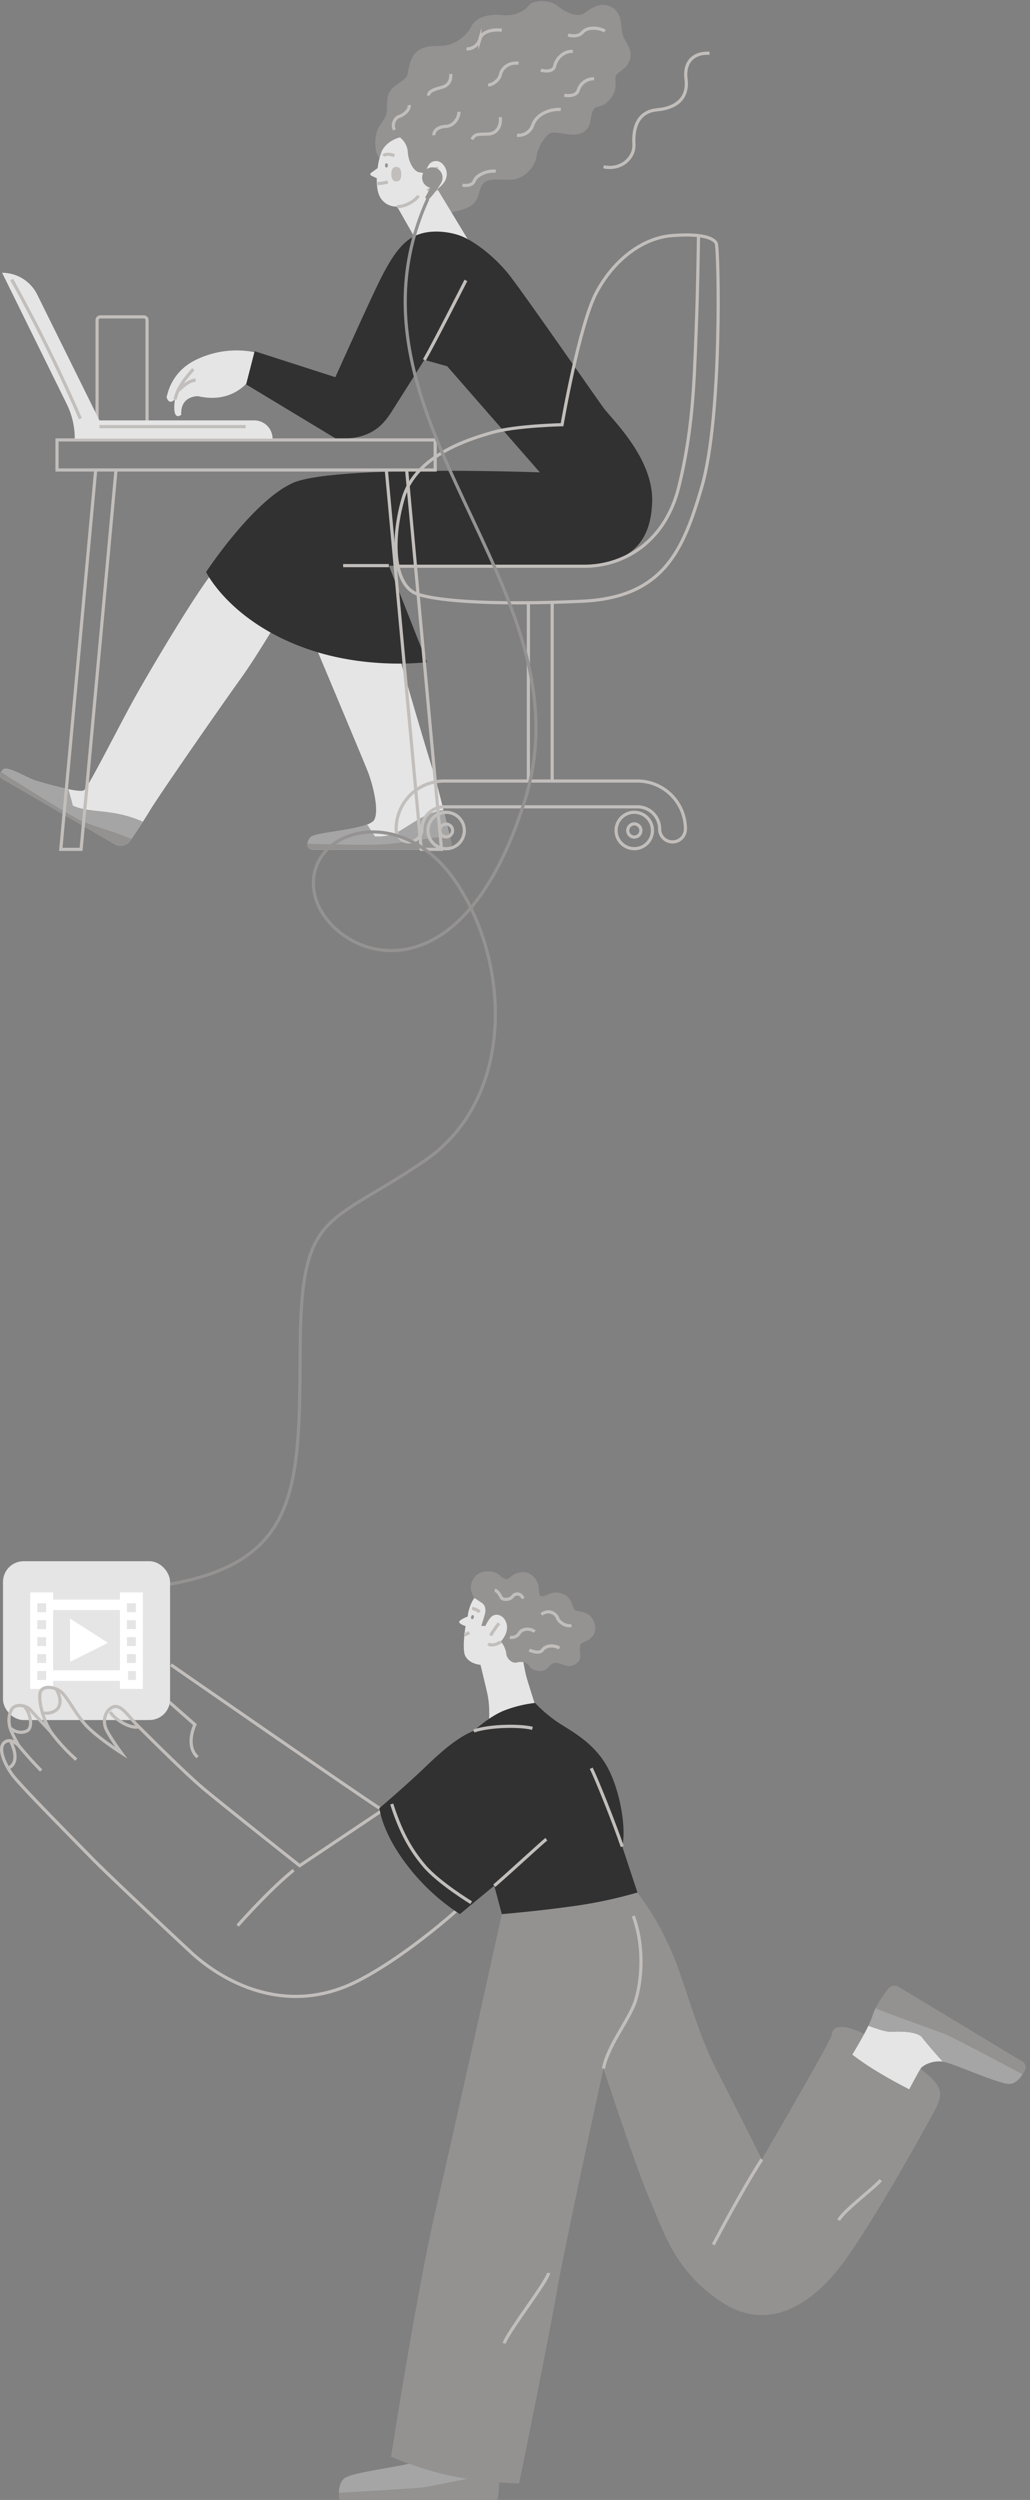 <svg id="eeda38bb-dc7f-4343-9a00-7cdfceebdfb8" data-name="icon" xmlns="http://www.w3.org/2000/svg" viewBox="0 0 650 1577.13"><rect x="0" y="0" width="650" height="1577.13" fill="#808080" stroke="none"/><path d="M61.26,265.54V201.92a2,2,0,0,1,2-2H90.8a2,2,0,0,1,2,2v63.62" style="fill:none;stroke:#c2bebb;stroke-miterlimit:10;stroke-width:2px"/><path d="M135.39,359.76C124.18,373.11,97,419,86.54,437.45s-30.7,59.26-33.63,61.13S27,494,21.67,492.17,4.32,482.83,1.92,485.5a16.18,16.18,0,0,0-1.47,1.89,2.74,2.74,0,0,0,.91,3.87l71.13,41.33a7.25,7.25,0,0,0,9.63-2.16c3.36-4.87,8.32-12.23,12.43-19,6.94-11.48,48.05-70.47,57.13-83s21.62-33.64,21.62-33.64Z" style="fill:#e5e5e5"/><path d="M250.72,410s14.68,51,21.36,72.34c5.21,16.7,10.59,40.07,12.69,49.49a3.42,3.42,0,0,1-3.34,4.17H197.19a3.14,3.14,0,0,1-3.13-3.43,7,7,0,0,1,2.2-4.58c3.47-3.2,36.84-4.54,40-10.94s-1.33-23-4-29.9-33.9-81.16-33.9-81.16Z" style="fill:#e5e5e5"/><path d="M390.87,10.32c1.61,4.44,1.07,9.08,2.4,12.55s6.14,8.54,4.27,14.68-7.47,7.47-8.81,10.14,1.87,8.81-4,15.22-8.54,2.4-10.68,7.21-.27,10.14-6.67,13.61-16.82-1.87-20.56.54-7.74,9.61-8.27,14.68-7.21,14.41-16.29,14.41-14.41-.8-17.35,2.41-2.14,10.94-8.28,14.41-16,4.27-16,4.27l-39.24-33.1s-4.81-1.6-4.54-12,5.87-12.55,6.94-17.35-.54-10.68,2.67-14.95,9.87-6.41,10.68-10.15S259,34.61,264.6,31.41s12.55-2.14,16.28-2.67a23.86,23.86,0,0,0,16.56-12c3.29-6.39,11.47-8,19.75-7.21s14.15-2.94,16.55-6.14,12.55-4.27,18.42.53,12.28,6.68,15.75,4.81S375.12,2.84,381,3.11A10.76,10.76,0,0,1,390.87,10.32Z" style="fill:#959292"/><path d="M234.14,109.07l4.18-3A42.44,42.44,0,0,1,241,95.24c3.41-6.8,11.35-8.57,11.35-8.57a12.62,12.62,0,0,1,5,9.37c.5,6.61,3.91,11.92,7,12.62a39.36,39.36,0,0,0,4.1.6,14.89,14.89,0,0,1,2.71-6,5.63,5.63,0,0,1,8.31.37,9,9,0,0,1,1.2,10.81,18.74,18.74,0,0,1-4.67,4.81l20.28,33.5-33-.13-12.68-22.3a11.7,11.7,0,0,1-11.35-7.2c-1.19-2.82-1.56-6.68-1.45-10.66l-3.5-1.66A1,1,0,0,1,234.14,109.07Z" style="fill:#e5e5e5"/><path d="M243.88,105.67q.9,0,.9-1.32c0-.87-.3-1.32-.9-1.32s-.9.45-.9,1.32S243.28,105.67,243.88,105.67Z" style="fill:#959292"/><path d="M248.85,98.28c-1.94-1-5.67-1.47-6.87,0" style="fill:none;stroke:#c2bebb;stroke-miterlimit:10;stroke-width:2px"/><path d="M238.17,115.83a36.41,36.41,0,0,0,6.61-1" style="fill:none;stroke:#c2bebb;stroke-miterlimit:10;stroke-width:2px"/><path d="M250.13,114.45c2.07,0,3.12-1.58,3.09-4.62s-1.1-4.58-3.18-4.56-3.12,1.58-3.09,4.62S248.05,114.47,250.13,114.45Z" style="fill:#c2bebb"/><path d="M275.41,105.35c.3,1.91-.3,7.41-2.8,9.11" style="fill:none;stroke:#c2bebb;stroke-miterlimit:10;stroke-width:2px"/><path d="M276,119.24c-2.34,1-4.74,1-6.14-.07" style="fill:none;stroke:#c2bebb;stroke-miterlimit:10;stroke-width:2px"/><path d="M250.59,130.31c5.5.27,12-4.23,13.51-6.84" style="fill:none;stroke:#c2bebb;stroke-miterlimit:10;stroke-width:2px"/><path d="M315.66,73.92c.8,4.41-1.41,10.21-7.21,10.61s-8.81-.6-10.61,3.41" style="fill:none;stroke:#c2bebb;stroke-miterlimit:10;stroke-width:2px"/><path d="M289.63,70.52c0,3.8-3.21,9-8.21,9.21s-7.81,2.8-7.61,5.6" style="fill:none;stroke:#c2bebb;stroke-miterlimit:10;stroke-width:2px"/><path d="M258.19,66.31c.6,3.21-3.8,6.41-6.4,7.21S247,78.73,249,81.93" style="fill:none;stroke:#c2bebb;stroke-miterlimit:10;stroke-width:2px"/><path d="M284.42,46.69c.4,3.41-1,7.21-5.6,8.41s-8.41,2.4-8.41,5.21" style="fill:none;stroke:#c2bebb;stroke-miterlimit:10;stroke-width:2px"/><path d="M316.66,19.06c-4.41-.6-12.22.2-13.82,5.61a8.55,8.55,0,0,1-8.41,6.2" style="fill:none;stroke:#c2bebb;stroke-miterlimit:10;stroke-width:2px"/><path d="M327.27,39.88c-6.21-.8-10.61,3.21-11.41,7s-5.41,7-7.81,6.61" style="fill:none;stroke:#c2bebb;stroke-miterlimit:10;stroke-width:2px"/><path d="M353.9,69.12c-5.21-.6-14.82,2-17.62,9.61a9.54,9.54,0,0,1-10,6.6" style="fill:none;stroke:#c2bebb;stroke-miterlimit:10;stroke-width:2px"/><path d="M312.85,108c-5.4-.6-12.21,2.4-13.61,6.2s-7.41,2.61-7.41,2.61" style="fill:none;stroke:#c2bebb;stroke-miterlimit:10;stroke-width:2px"/><path d="M374.92,49.69a10.19,10.19,0,0,0-10,7.21c-1.4,4.61-8.81,3.21-8.81,3.21" style="fill:none;stroke:#c2bebb;stroke-miterlimit:10;stroke-width:2px"/><path d="M361.5,32.48c-5-.6-10.41,4-11.41,9s-8.81,2.8-8.81,2.8" style="fill:none;stroke:#c2bebb;stroke-miterlimit:10;stroke-width:2px"/><path d="M381.73,19.66c-2.81-2-10.82-3.2-14,.6s-9.21,1.81-9.21,1.81" style="fill:none;stroke:#c2bebb;stroke-miterlimit:10;stroke-width:2px"/><path d="M127.16,267.25c-2,.34-7,4.09-7.36,8.58" style="fill:none;stroke:#c2bebb;stroke-miterlimit:10;stroke-width:2px"/><path d="M380.73,257.12c-5.21-7.21-48.06-68.88-58.47-82.49s-24.62-23.56-32.63-26.23c-6-2-17.22-4-26.83,0-10.54,4.39-17.82,17.42-25.23,32.84s-28.43,62.26-28.43,62.26c-.26,0-.6,0-1,0a37.89,37.89,0,0,1,6,20.35,37.24,37.24,0,0,1-2.27,12.77l1.46.08c24.82.8,30.83-12.41,37.24-22.43s17.21-27.22,17.21-27.22l14.42,4L340.68,298s-130.94-4.8-156.17,6.81-54.45,56.06-54.45,56.06,15.6,32.43,66.07,49.25c37.24,12.42,73.28,7.61,73.28,7.61l-24-60.86H364.71c36,0,46.05-17.62,46.85-40.05C412.55,289.07,385.93,264.33,380.73,257.12Z" style="fill:#313131"/><path d="M105.11,250.54c1.73,5.63,5.28,1.33,5.28,1.33-2,15,4,9.79,4,9.79-.66-12.17,10.59-11.72,10.59-11.72,21.67,5,31.77-9.47,31.77-9.47l3.24,2.19,22.91,15.47,13.61-20.37-20.4-10.26a68.55,68.55,0,0,0-7.11-3,58.41,58.41,0,0,0-45.87,2.76,6.66,6.66,0,0,0-.83.45,32.81,32.81,0,0,0-16.4,20Z" style="fill:#e5e5e5"/><polyline points="241.47 247.57 160.69 221.56 155.32 242.5 211.88 276.66" style="fill:#313131"/><path d="M110.48,251.94c1.73-7.73,6.47-13.21,11.52-19.06" style="fill:none;stroke:#c2bebb;stroke-miterlimit:10;stroke-width:2px"/><path d="M123.48,239.74c-4.41.53-7.69,3.57-10.76,6.52" style="fill:none;stroke:#c2bebb;stroke-miterlimit:10;stroke-width:2px"/><path d="M267.8,227.09C274.21,215.87,291,182.77,294,176.9" style="fill:none;stroke:#c2bebb;stroke-miterlimit:10;stroke-width:2px"/><path d="M72.49,532.59,1.36,491.26a2.74,2.74,0,0,1-.91-3.87,16.18,16.18,0,0,1,1.47-1.89c2.4-2.67,14.41,4.8,19.75,6.67a209.61,209.61,0,0,0,21.49,5.7c1,3.51,2.2,7.72,2.81,10.32,10.49,5.06,25.22,1.6,44.24,10.21-1.55,2.33-6.85,10.24-8.09,12A7.25,7.25,0,0,1,72.49,532.59Z" style="fill:#a5a5a5"/><path d="M72.49,532.59,1.36,491.26a2.74,2.74,0,0,1-.91-3.87c.06-.1.14-.21.21-.31,8.3,5.28,43.75,27.77,51.51,31.12,8.46,3.65,23,7.3,30.71,11.13l-.76,1.1A7.25,7.25,0,0,1,72.49,532.59Z" style="fill:#949291"/><path d="M194.06,532.52a7,7,0,0,1,2.2-4.58c2.82-2.6,25.38-4,35.46-7.83l4.85,7.5a27.75,27.75,0,0,0,15.62-3.4c7.48-4.23,15.71-11.2,27.67-13.35,2.14,8.66,3.9,16.4,4.91,20.92a3.42,3.42,0,0,1-3.34,4.17H197.19A3.14,3.14,0,0,1,194.06,532.52Z" style="fill:#a5a5a5"/><path d="M238,532.81c16-.39,31.4-4.56,45.87-5.15.36,1.56.67,3,.93,4.12a3.42,3.42,0,0,1-3.34,4.17H197.19a3.14,3.14,0,0,1-3.13-3.43l0-.23C201.7,532.52,224.45,533.14,238,532.81Z" style="fill:#949291"/><rect x="35.97" y="277.54" width="238.66" height="18.96" style="fill:none;stroke:#c2bebb;stroke-miterlimit:10;stroke-width:2px"/><polyline points="60.4 296.36 38.37 535.82 51.19 535.82 73.21 296.36" style="fill:none;stroke:#c2bebb;stroke-miterlimit:10;stroke-width:2px"/><polyline points="243.79 296.36 265.82 535.82 278.63 535.82 256.61 296.36" style="fill:none;stroke:#c2bebb;stroke-miterlimit:10;stroke-width:2px"/><path d="M380.87,105.22c10.82,2.36,19.72-5.43,19.18-14.28s1.53-20.48,14.66-21.68,19.64-8.12,18.23-19.36,5.13-16.82,14.82-16.31" style="fill:none;stroke:#c2bebb;stroke-miterlimit:10;stroke-width:2px"/><path d="M311.05,272.73c14.58-4.16,43.65-4.8,43.65-4.8s10.81-62.87,21.62-83.29,28.83-34.44,47.65-36,26.43,1.6,28,4.81,4,109.31-9.21,154.16c-11.48,39-23.62,69.28-75.28,71.68s-89,.4-103.84-4.41-17.22-32.83-9.21-60.46S297,276.74,311.05,272.73Z" style="fill:none;stroke:#c2bebb;stroke-miterlimit:10;stroke-width:2px"/><path d="M440.79,149s-.4,33.24-1.6,63.27-2,59.26-10.81,94.9-35.64,50.06-59.46,50.06h-117" style="fill:none;stroke:#c2bebb;stroke-miterlimit:10;stroke-width:2px"/><line x1="348.46" y1="380.32" x2="348.46" y2="492.57" style="fill:none;stroke:#c2bebb;stroke-miterlimit:10;stroke-width:2px"/><line x1="333.44" y1="492.57" x2="333.44" y2="380.32" style="fill:none;stroke:#c2bebb;stroke-miterlimit:10;stroke-width:2px"/><path d="M424.41,531.13a8.13,8.13,0,0,1-8.13-8.13,14,14,0,0,0-14-14h-122a14.05,14.05,0,0,0-14,14A8.13,8.13,0,1,1,250,523a30.31,30.31,0,0,1,30.28-30.28h122A30.32,30.32,0,0,1,432.54,523,8.13,8.13,0,0,1,424.41,531.13Z" style="fill:none;stroke:#c2bebb;stroke-miterlimit:10;stroke-width:2px"/><circle cx="400.28" cy="523.94" r="11.48" transform="translate(-201.61 793.14) rotate(-76.72)" style="fill:none;stroke:#c2bebb;stroke-miterlimit:10;stroke-width:2px"/><circle cx="400.28" cy="523.94" r="4.16" transform="translate(-61.02 52.83) rotate(-7.02)" style="fill:none;stroke:#c2bebb;stroke-miterlimit:10;stroke-width:2px"/><circle cx="281.55" cy="523.94" r="11.48" transform="translate(-310.25 583.56) rotate(-67.5)" style="fill:none;stroke:#c2bebb;stroke-miterlimit:10;stroke-width:2px"/><circle cx="281.55" cy="523.94" r="4.05" style="fill:none;stroke:#c2bebb;stroke-miterlimit:10;stroke-width:2px"/><line x1="132.46" y1="328.39" x2="85.61" y2="328.39" style="fill:#fff"/><line x1="113.24" y1="351.22" x2="82" y2="351.22" style="fill:#fff"/><line x1="195.53" y1="474.95" x2="148.68" y2="474.95" style="fill:#fff"/><line x1="176.31" y1="497.78" x2="145.07" y2="497.78" style="fill:#fff"/><path d="M269.8,125.73c.72.36,1.58-.71,3.51-3a54.33,54.33,0,0,0,5-7.16,6.65,6.65,0,0,0-2-9,6.48,6.48,0,1,0-4.9,11.8,34.93,34.93,0,0,1-2.86,5.66C268.14,125.05,269.08,125.36,269.8,125.73Z" style="fill:#959292"/><path d="M1.33,172.08h0a24.72,24.72,0,0,1,22.15,13.75l39.27,79.38h97.68A11.54,11.54,0,0,1,172,276.75H47.19a49.59,49.59,0,0,0-5.09-21.89Z" style="fill:#e5e5e5"/><line x1="155.02" y1="269.14" x2="62.75" y2="269.14" style="fill:none;stroke:#c2bebb;stroke-miterlimit:10;stroke-width:2px"/><path d="M50.7,264.1A973.52,973.52,0,0,0,7.4,176.39" style="fill:none;stroke:#c2bebb;stroke-miterlimit:10;stroke-width:2px"/><line x1="245.38" y1="356.83" x2="216.54" y2="356.83" style="fill:none;stroke:#c2bebb;stroke-miterlimit:10;stroke-width:2px"/><path id="f596a369-62e4-41fd-a64e-5c91c6b583ec" data-name="路径 1322" d="M270,125.43c-62.53,138,103.1,244.34,61.4,378.91-42.57,137.33-126.93,97.05-133.15,58.25s54-57.78,89-6.85,38.32,137.2-19.29,176.55c-61.28,41.85-78.06,30.28-78.52,118.15-.54,104.66,0,151.61-142.27,153.92" style="fill:none;stroke:#959292;stroke-miterlimit:10;stroke-width:2px"/><path d="M239.47,1140.7c-12.79-8.07-131.59-90.44-131.59-90.44" style="fill:none;stroke:#c2bebb;stroke-miterlimit:10;stroke-width:2px"/><path d="M106.87,1073.82,123,1088s-6.4,13.13,1.68,20.53" style="fill:none;stroke:#c2bebb;stroke-miterlimit:10;stroke-width:2px"/><rect x="1.91" y="984.93" width="105.42" height="100.19" rx="13" transform="translate(109.23 2070.04) rotate(-180)" style="fill:#e5e5e5"/><path d="M75.69,1004.59v4.52H33.54v-4.52H19.08v60.87H33.54v-5.07H75.69v5.07H90.15v-60.87Zm-46.57,55.24H23.5v-5.63h5.62Zm0-10.69H23.5v-5.63h5.62Zm0-10.69H23.5v-5.63h5.62Zm0-10.69H23.5v-5.63h5.62Zm0-10.69H23.5v-5.62h5.62Zm4.42,36.66v-38H75.69v38Zm52.19,6.1h-4.9v-5.63h4.9Zm0-10.69H80.11v-5.63h5.62Zm0-10.69H80.11v-5.63h5.62Zm0-10.69H80.11v-5.63h5.62Zm0-10.69H80.11v-5.62h5.62Z" style="fill:#fff"/><polygon points="44.2 1021.1 44.2 1048.4 68.17 1036.42 44.2 1021.1" style="fill:#fff"/><path d="M241.69,1141.81,189.13,1177s-47.91-37.94-60.06-48.07-37.33-35.45-42.57-40.65S76.14,1074.45,71,1077s-6.33,9.24-3.79,14.37,9.34,14.42,9.34,14.42-12.89-8.13-20.75-15.77S42.6,1070.09,38,1066.92s-11-3.36-12.46.3.54,15.51,6.48,25.28c0,0-9.63-10.22-12.72-13.68s-9.65-4-11.76-.68-2.79,8.84-.26,14.3a97.88,97.88,0,0,0,4.62,8.89s-5.06-5.54-9.2-2,.1,13.47,5.11,20.36S48,1162,57.26,1171.53s45.59,43.69,63.28,60.13,58.22,41.91,105.15,18.09c30.2-15.34,62.6-44.61,62.6-44.61" style="fill:none;stroke:#c2bebb;stroke-miterlimit:10;stroke-width:2px"/><path d="M32,1092.5a111.65,111.65,0,0,0,16.15,17.57" style="fill:none;stroke:#c2bebb;stroke-miterlimit:10;stroke-width:2px"/><path d="M11.88,1101.33C20.33,1111.51,26,1117,26,1117" style="fill:none;stroke:#c2bebb;stroke-miterlimit:10;stroke-width:2px"/><path d="M87.82,1089.28c-5.44,1.86-16-5-18.24-9.3" style="fill:none;stroke:#c2bebb;stroke-miterlimit:10;stroke-width:2px"/><path d="M35.65,1066c3.05,5,3.21,10.87-.9,13.27s-7.27,1.3-7.27,1.3" style="fill:none;stroke:#c2bebb;stroke-miterlimit:10;stroke-width:2px"/><path d="M15.48,1076.52c4.22,5.18,5.31,13.8,1.39,15.53A9.07,9.07,0,0,1,7,1090.41" style="fill:none;stroke:#c2bebb;stroke-miterlimit:10;stroke-width:2px"/><path d="M6.9,1098.82c3.16,6.83,4.14,13.6-1.33,16.46" style="fill:none;stroke:#c2bebb;stroke-miterlimit:10;stroke-width:2px"/><path d="M185.29,1179.83c-15.82,12.78-35.34,35-35.34,35" style="fill:none;stroke:#c2bebb;stroke-miterlimit:10;stroke-width:2px"/><path d="M312.21,1527.46a165.93,165.93,0,0,0-17.36-1c-8.7,0-17.54.31-24.71.88.34,5.86.79,14.27.53,15.55-.5,2.54-3.89,7.88-9.6,10.36,4.25,1.29,15.08,4.64,18.88,6.25,4.77,2,15.05-4.4,18.62-7,2.54-1.82,10.22-3.45,14.41-4.23C312.28,1541.32,312.19,1532.57,312.21,1527.46Z" style="fill:#292f44"/><path d="M313,1548.31c-4.19.78-11.87,2.41-14.41,4.23-3.57,2.55-13.85,9-18.62,7-3.8-1.61-14.63-5-18.88-6.25-.33.14-.66.27-1,.39-6.4,2.29-35.58,5.73-42,9.31-3.26,1.82-4.14,6-4.23,9.72,6.63-.37,49.26-2.77,54.55-3.63s39.25-8,46.44-8.83a31.17,31.17,0,0,0-.79-5A50.19,50.19,0,0,1,313,1548.31Z" style="fill:#a5a5a5"/><path d="M314.86,1560.2c-7.19.88-41.06,8-46.44,8.83s-47.92,3.26-54.55,3.63a27.12,27.12,0,0,0,.08,2.91,4.06,4.06,0,0,0,4.05,3.74l91.42-.14a5,5,0,0,0,4.93-4.35A76.78,76.78,0,0,0,314.86,1560.2Z" style="fill:#949291"/><path d="M402.27,1194a181.07,181.07,0,0,1,26.67,50.48c9.42,27.26,14.13,43.75,23.55,61.92s28.27,55.87,28.27,55.87,43.75-75,44.09-78.42,3-13.12,37.69,9.09,34.66,25.24,25.58,41.73-34.66,62.6-53.85,89.86-47.45,47.78-78.07,28.26-37.7-46.1-45.77-64.27S380.81,1305,380.81,1305s-23.89,109-29.61,141.68-23.64,120.06-23.64,120.06-24.07-.68-43.92-5a220.66,220.66,0,0,1-36.85-11.87s16.24-104.49,28.35-156.65,41.56-185.6,41.56-185.6Z" style="fill:#949291"/><path d="M301.56,1006c-3.2,1.68-6.06,9.08-6.4,13.79,0,0-5.21,2-5.38,3.37s4,2.69,4,2.69-2.36,14.72-.17,18.85c2.78,5.23,9.59,5.55,9.59,5.55s2.7,10.8,4.38,18.34c2,9.09.84,19.52.84,19.52l30.62-8.41s-6.39-19.69-7.23-23.39-1.85-9.59-1.85-9.59l-11.28-32.48Z" style="fill:#e5e5e5"/><path d="M310.14,1019.93c-1.95,1.72-3.85,5.87-3.85,5.87l-2.59-.13s2.32-6.89,2.53-8.39c.31-2.27-.06-4.48-1.89-5.87-1-.76-5-3.34-5-3.34s-4.17-5.3-1-11.36,10.11-5.86,13.38-4.92c3.53,1,5.17,4.41,8.07,4.41,2.27,0,3.54-4.29,10.48-4.41,4.58-.09,8.33,4.16,9.34,7.69s-.13,6.95,2.14,7.58,6.18-4.17,13.13-1.64,5.93,9.21,8.07,10.34,8.58.64,11.36,6.31.88,9.09-1.64,11.49c-2.8,2.66-5.55,2.14-6.31,4s-.28,4.54-.13,7.06c.26,4.17-4.29,6.31-6.94,6.44s-7.44-2.65-9.84-1.89-2.87,2.64-4.92,4c-3.16,2.14-8.84.75-10.6-2.15s-5.58-2.74-7.45-2.27c-4,1-6.72-3.07-6.94-5.17a14.78,14.78,0,0,0-3.53-8s5-5,3.78-10.72S313.3,1017.15,310.14,1019.93Z" style="fill:#959292"/><path d="M297.85,1021.43c.56.14.95-.21,1.16-1s0-1.32-.55-1.46-1,.21-1.16,1S297.28,1021.3,297.85,1021.43Z" style="fill:#959292"/><path d="M302.69,1017a8.41,8.41,0,0,0-4.79-2.27" style="fill:none;stroke:#c2bebb;stroke-miterlimit:10;stroke-width:2px"/><path d="M296.13,1029.9a13.41,13.41,0,0,1-3.15,1.51" style="fill:none;stroke:#c2bebb;stroke-miterlimit:10;stroke-width:2px"/><path d="M314.87,1024.09a84.72,84.72,0,0,0-5.3,7.7" style="fill:none;stroke:#c2bebb;stroke-miterlimit:10;stroke-width:2px"/><path d="M316,1035.7c-1.46,1.33-5.68,3-7.95,1.33" style="fill:none;stroke:#c2bebb;stroke-miterlimit:10;stroke-width:2px"/><path d="M360.62,1025.36c-3.2,1.17-7.91-2-8.75-4.55s-5.22-6-10.26-2.35" style="fill:none;stroke:#c2bebb;stroke-miterlimit:10;stroke-width:2px"/><path d="M353.05,1039.66c-4-2.19-8.92-1.52-10.77,1.34s-8.25,0-8.25,0" style="fill:none;stroke:#c2bebb;stroke-miterlimit:10;stroke-width:2px"/><path d="M337.4,1029.39c-2.36-2.18-7.74-2.35-9.76,1a5.69,5.69,0,0,1-5.89,2.53" style="fill:none;stroke:#c2bebb;stroke-miterlimit:10;stroke-width:2px"/><path d="M330,1008.53a3.64,3.64,0,0,0-6.57-1.35c-1.68,2.36-6.22,2.19-7.06.68s-2.36-4.55-4.21-4.55" style="fill:none;stroke:#c2bebb;stroke-miterlimit:10;stroke-width:2px"/><path d="M337.65,1074.32a89.81,89.81,0,0,0,13.13,11.36c7.57,5.3,22.21,12.11,31.29,27s13.38,40.63,10.61,52.24l9.59,29a288.72,288.72,0,0,1-42.15,8.83c-24.23,3.28-43.42,4.8-43.42,4.8l-4.79-17.92-21.71,17.92A133.56,133.56,0,0,1,256.38,1176c-15.65-20.7-16.91-35.34-16.91-35.34s16.4-13.88,29.78-26.75,22-18.93,29.79-22c0,0,9.08-8.58,18.67-12.62A78,78,0,0,1,337.65,1074.32Z" style="fill:#313131"/><path d="M562.54,1292.9c23.22,14.88,30.89,21.15,30.68,28.63-1.37,1.88-3.26,2.78-6.2,2.16-4.79-1-20.44-8.83-34.83-17.66s-25.15-18.43-27.34-22.22C525.19,1280.45,527.88,1270.69,562.54,1292.9Z" style="fill:#949291"/><path d="M537.87,1296.17A166.55,166.55,0,0,0,552.2,1306c7.41,4.55,15.16,8.83,21.59,12.06,2.74-5.19,6.72-12.62,7.6-13.58,1.75-1.91,7.41-4.72,13.58-3.88-3-3.31-10.49-11.79-12.91-15.13-3-4.21-15.15-4-19.52-3.71-3.12.25-10.53-2.34-14.52-3.84C545,1284.28,540.54,1291.81,537.87,1296.17Z" style="fill:#e5e5e5"/><path d="M548,1278c4,1.5,11.4,4.09,14.52,3.84,4.37-.33,16.49-.5,19.52,3.71,2.42,3.34,10,11.82,12.91,15.13l1.06.18c6.66,1.36,33.4,13.54,40.72,13.8,3.73.12,6.66-3,8.65-6.13-5.86-3.12-43.56-23.16-48.53-25.17s-37.68-13.54-44.29-16.51a30.78,30.78,0,0,0-1.9,4.65A49.83,49.83,0,0,1,548,1278Z" style="fill:#a5a5a5"/><path d="M552.58,1266.8c6.61,3,39.24,14.46,44.29,16.51s42.67,22,48.53,25.17a27.14,27.14,0,0,0,1.44-2.54,4,4,0,0,0-1.52-5.29l-78.26-47.26a5,5,0,0,0-6.48,1.17A76.16,76.16,0,0,0,552.58,1266.8Z" style="fill:#949291"/><path d="M380.81,1305c2.7-14.48,16.49-31,20.2-42.74s6.05-33.32-1.35-53.51" style="fill:none;stroke:#c2bebb;stroke-miterlimit:10;stroke-width:2px"/><path d="M480.76,1362.23c-13.79,21.54-30.62,53.84-30.62,53.84" style="fill:none;stroke:#c2bebb;stroke-miterlimit:10;stroke-width:2px"/><path d="M346.15,1433.91c0,4.37-26.59,38.36-27.93,44.42" style="fill:none;stroke:#c2bebb;stroke-miterlimit:10;stroke-width:2px"/><path d="M392.68,1164.93c-5.14-15.06-16.58-43.66-19.61-49.38" style="fill:none;stroke:#c2bebb;stroke-miterlimit:10;stroke-width:2px"/><path d="M311.91,1189.67c11-9.51,30.54-27.68,32.89-29.36" style="fill:none;stroke:#c2bebb;stroke-miterlimit:10;stroke-width:2px"/><path d="M299,1092c10.09-3.37,28.6-3.7,37-1.68" style="fill:none;stroke:#c2bebb;stroke-miterlimit:10;stroke-width:2px"/><path d="M247.21,1138.09c5.38,16.83,11.44,28.27,20.53,39s29.61,23.22,29.61,23.22" style="fill:none;stroke:#c2bebb;stroke-miterlimit:10;stroke-width:2px"/><path d="M555.81,1375.35c-5,5.72-22.88,18.85-26.59,25.24" style="fill:none;stroke:#c2bebb;stroke-miterlimit:10;stroke-width:2px"/></svg>